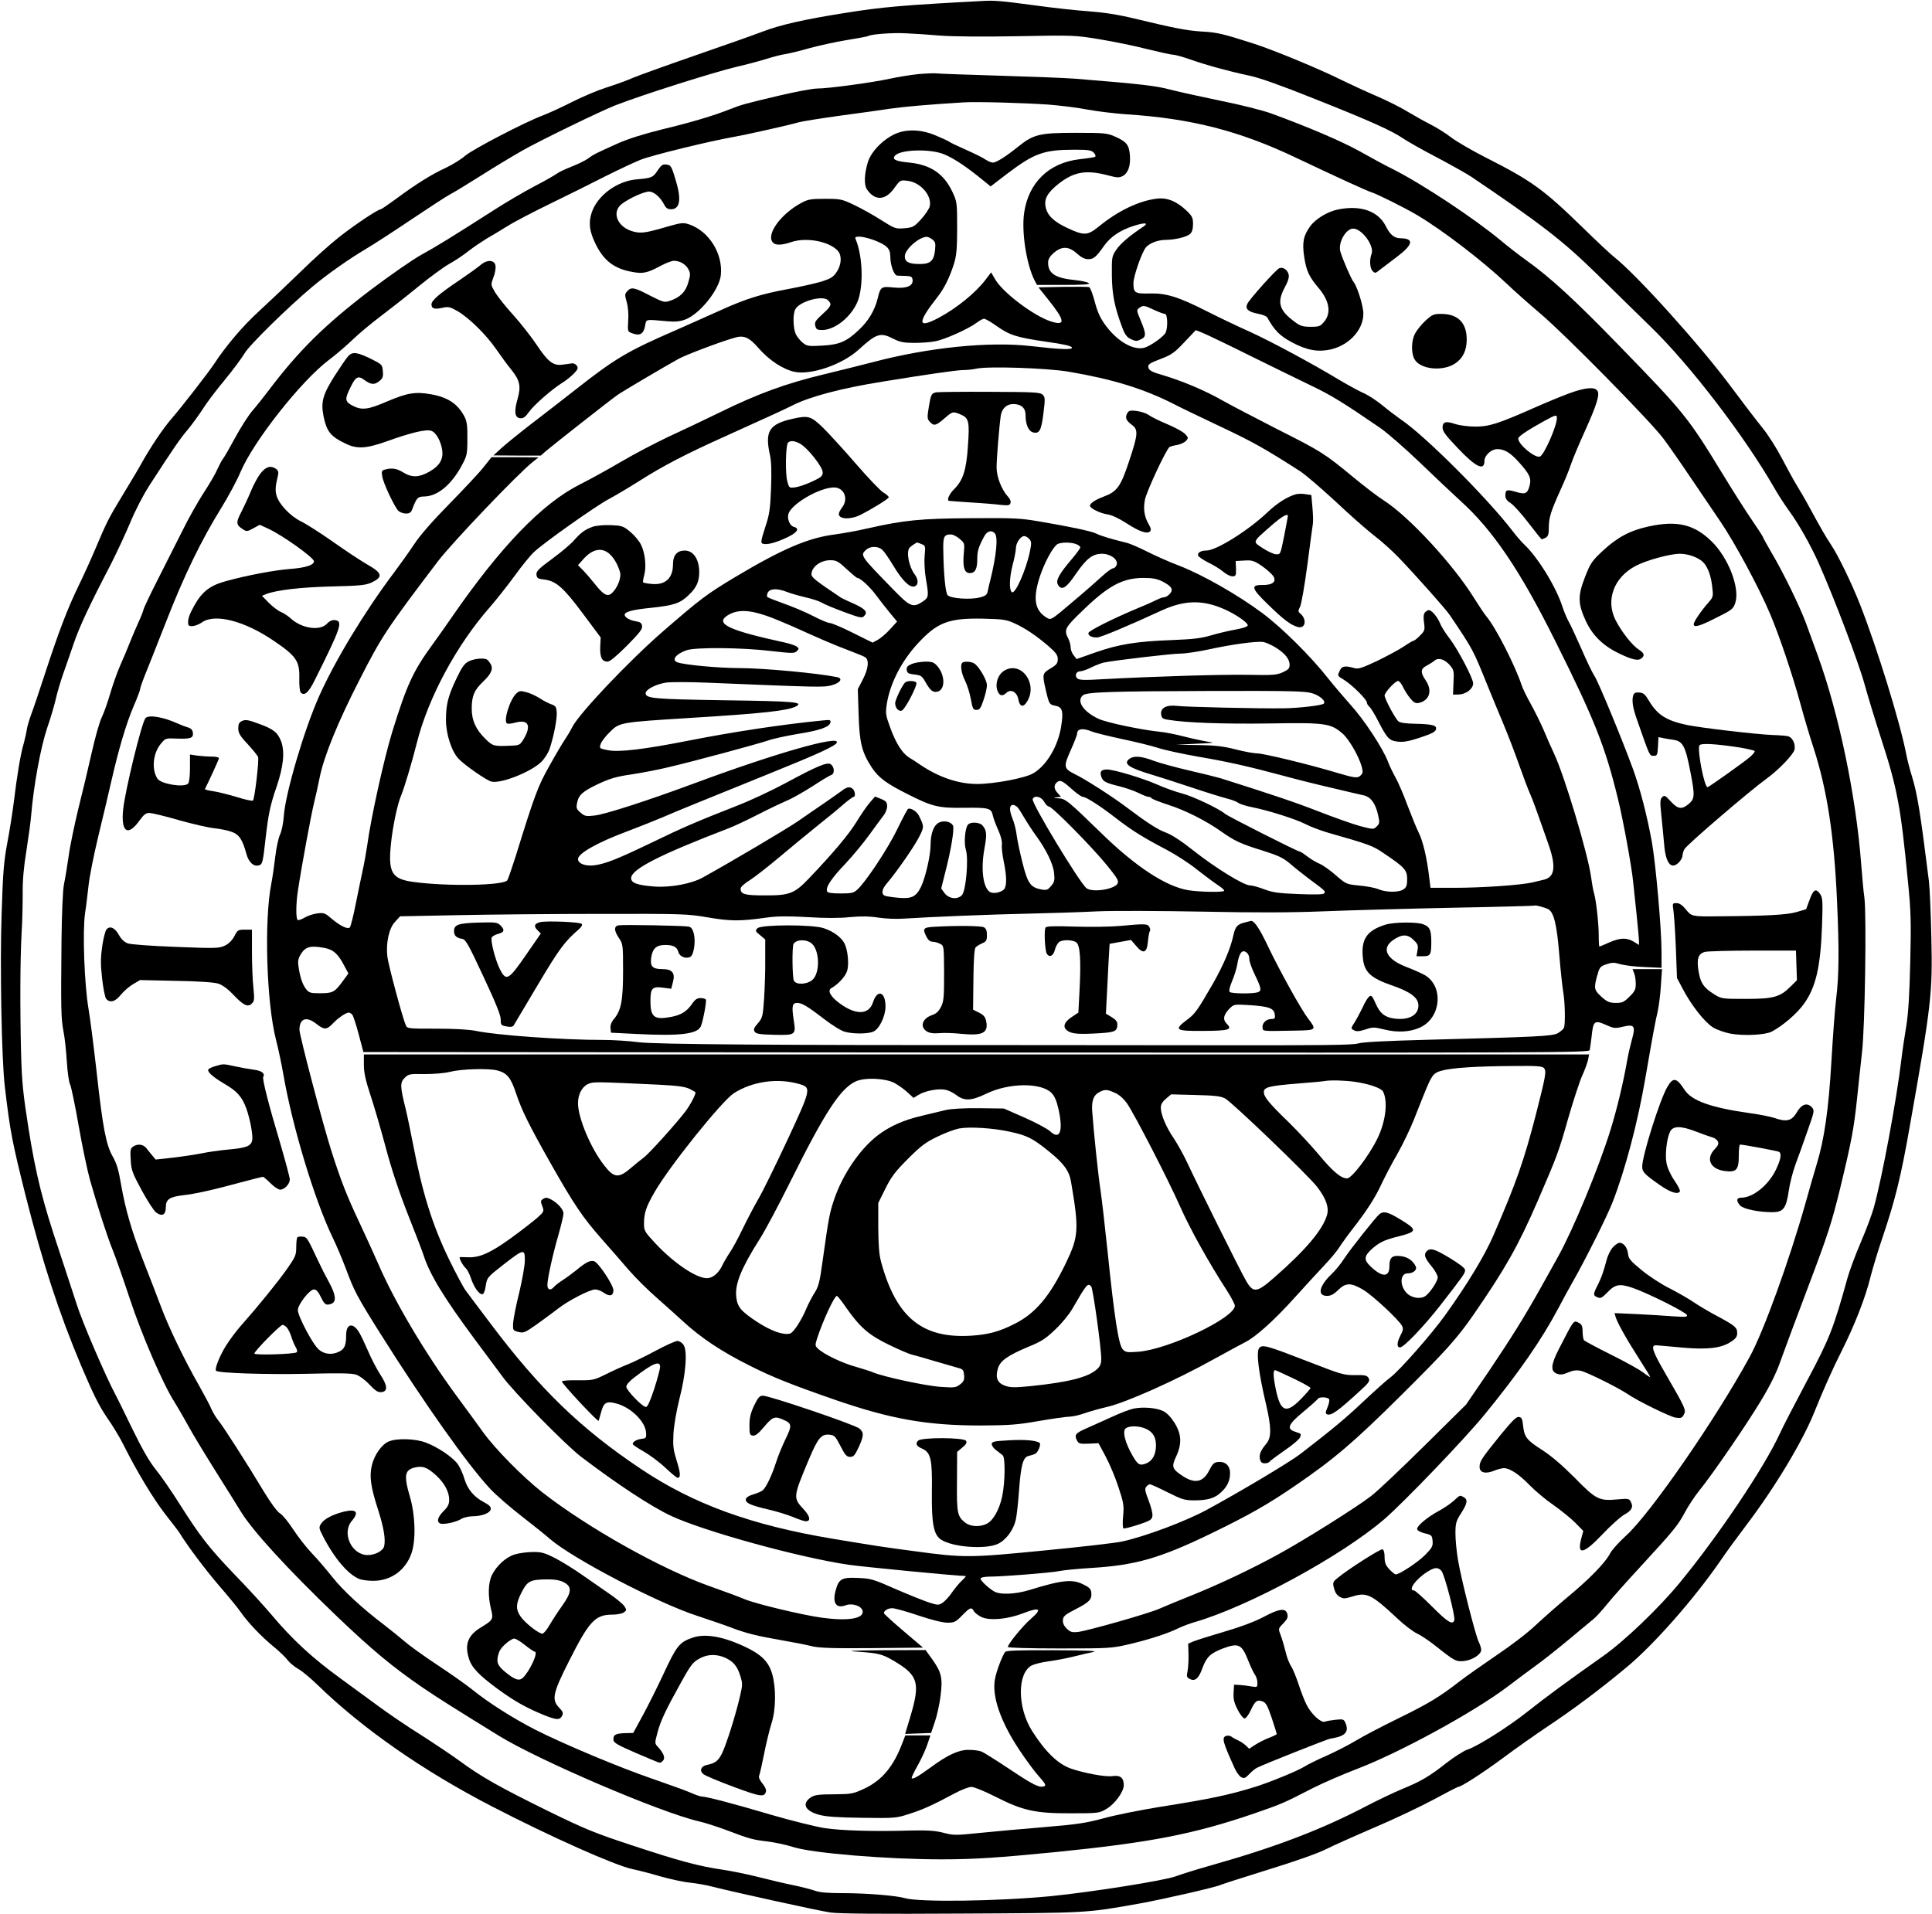 <?xml version="1.0" standalone="no"?>
<!DOCTYPE svg PUBLIC "-//W3C//DTD SVG 20010904//EN"
 "http://www.w3.org/TR/2001/REC-SVG-20010904/DTD/svg10.dtd">
<svg version="1.0" xmlns="http://www.w3.org/2000/svg"
 width="1200pt" height="1189pt" viewBox="0 0 1200 1189"
 preserveAspectRatio="xMidYMid meet">

<g transform="translate(0,1189) scale(0.1,-0.1)"
fill="#000000" stroke="none">
<path d="M6105 11884 c-494 -26 -625 -37 -860 -75 -253 -40 -401 -74 -510
-116 -49 -19 -234 -84 -410 -145 -176 -61 -351 -124 -390 -140 -38 -17 -115
-45 -170 -62 -56 -18 -152 -59 -215 -91 -63 -32 -142 -68 -176 -81 -111 -41
-439 -212 -484 -251 -25 -22 -80 -56 -122 -76 -90 -41 -186 -102 -309 -193
-48 -35 -90 -64 -94 -64 -18 0 -164 -98 -259 -173 -56 -44 -164 -141 -241
-217 -77 -75 -191 -183 -254 -241 -101 -92 -207 -216 -282 -331 -32 -49 -202
-268 -262 -337 -55 -63 -135 -183 -192 -286 -21 -38 -75 -128 -119 -200 -81
-134 -94 -159 -166 -330 -23 -55 -68 -154 -100 -220 -71 -146 -125 -288 -209
-545 -35 -107 -74 -224 -88 -260 -13 -36 -25 -78 -27 -95 -2 -16 -11 -55 -19
-85 -19 -62 -41 -195 -62 -368 -8 -64 -26 -177 -40 -250 -21 -112 -27 -182
-35 -440 -11 -321 0 -908 20 -1072 33 -281 45 -341 129 -677 106 -419 207
-728 346 -1059 75 -177 111 -248 159 -319 35 -49 81 -126 103 -170 80 -161
186 -337 261 -433 42 -54 82 -105 87 -114 48 -79 157 -224 244 -326 58 -67
120 -142 136 -166 45 -65 126 -150 201 -212 37 -30 78 -69 90 -86 13 -17 43
-42 66 -55 24 -13 79 -59 123 -102 277 -269 651 -530 1080 -752 367 -190 765
-367 874 -390 31 -6 109 -26 173 -45 65 -18 148 -36 185 -39 38 -4 102 -15
143 -26 130 -33 652 -148 726 -159 48 -8 309 -10 810 -7 796 4 778 3 1109 62
156 28 481 103 506 116 9 4 141 47 293 94 166 51 311 102 360 127 44 22 180
83 301 135 121 51 286 130 367 173 81 44 151 80 155 80 19 0 153 87 279 180
72 54 194 140 270 191 168 112 329 232 498 373 168 139 418 423 582 661 37 55
110 154 160 220 177 233 350 520 424 705 56 139 112 265 170 380 80 160 146
328 177 454 14 55 47 165 74 244 80 236 116 380 173 707 132 745 140 816 132
1160 -3 149 -10 306 -15 350 -54 432 -72 544 -106 654 -13 42 -29 103 -35 136
-38 197 -180 657 -287 930 -54 137 -136 305 -180 371 -35 53 -60 96 -146 254
-13 25 -42 74 -64 110 -22 36 -65 115 -97 176 -32 61 -85 145 -119 186 -34 42
-123 158 -198 259 -191 257 -585 694 -724 803 -22 17 -108 98 -191 179 -246
240 -320 294 -609 440 -82 42 -177 97 -210 122 -33 26 -91 62 -130 82 -38 19
-101 55 -140 78 -38 24 -127 69 -197 99 -70 30 -162 73 -205 94 -137 69 -424
188 -553 230 -194 62 -229 71 -325 76 -94 6 -171 21 -420 81 -104 25 -191 38
-285 45 -75 5 -219 21 -320 35 -226 30 -259 33 -335 29z m-266 -215 c74 -6
267 -8 480 -4 350 7 359 6 511 -19 85 -14 218 -41 295 -61 77 -19 150 -35 162
-35 12 0 59 -13 105 -29 99 -35 237 -73 368 -101 64 -13 200 -62 405 -144 343
-136 480 -198 550 -246 26 -18 120 -71 208 -117 89 -47 187 -102 217 -122 433
-293 564 -394 775 -600 98 -97 251 -246 338 -331 245 -238 581 -677 767 -1000
23 -41 64 -104 90 -140 63 -86 135 -214 187 -330 96 -216 247 -615 284 -750
22 -80 69 -233 104 -341 100 -308 121 -422 165 -879 19 -187 21 -253 15 -505
-5 -211 -12 -320 -25 -400 -10 -60 -24 -153 -30 -205 -30 -253 -120 -736 -171
-920 -11 -41 -47 -137 -80 -214 -33 -77 -71 -178 -84 -225 -87 -314 -111 -375
-252 -640 -75 -141 -151 -288 -168 -326 -96 -210 -383 -637 -622 -927 -129
-157 -345 -364 -478 -457 -218 -154 -356 -255 -464 -341 -119 -95 -315 -219
-378 -239 -23 -8 -81 -45 -130 -83 -105 -83 -158 -114 -278 -163 -49 -20 -148
-68 -220 -105 -272 -143 -565 -255 -951 -364 -89 -25 -192 -57 -230 -71 -70
-27 -535 -100 -779 -124 -336 -32 -817 -38 -905 -12 -54 16 -241 31 -386 31
-94 0 -144 4 -175 16 -24 8 -85 24 -135 34 -50 10 -146 33 -213 50 -68 17
-169 38 -225 46 -144 21 -265 53 -561 151 -231 76 -290 100 -525 215 -298 147
-414 212 -546 310 -51 37 -159 109 -240 161 -82 51 -204 134 -270 183 -67 49
-168 123 -224 164 -182 132 -304 245 -436 402 -43 51 -143 161 -223 243 -163
170 -218 241 -346 443 -49 78 -116 175 -148 214 -41 51 -85 129 -148 258 -49
102 -94 192 -99 201 -61 113 -210 458 -245 571 -26 79 -73 224 -106 323 -105
312 -146 479 -191 760 -35 222 -42 291 -47 470 -7 280 -6 579 3 745 5 74 7
187 7 250 -1 80 6 161 23 265 13 83 27 184 30 225 15 179 58 415 98 535 23 66
47 149 55 185 8 36 28 103 44 150 17 47 46 132 66 190 35 104 98 239 232 496
37 73 91 189 120 258 30 73 80 170 118 229 147 227 193 295 240 349 26 32 67
88 91 125 23 37 85 120 138 183 52 63 107 138 123 165 29 51 271 288 420 413
94 79 231 175 336 237 44 26 171 108 282 183 112 75 219 145 239 155 20 10
104 61 188 114 83 53 201 124 261 158 107 61 486 245 575 280 169 66 612 206
755 240 61 14 144 36 185 49 41 13 94 27 118 30 24 4 92 20 150 37 59 16 163
39 231 50 68 11 128 22 133 25 19 12 154 22 238 17 47 -2 141 -8 209 -14z"/>
<path d="M5707 11430 c-49 -5 -130 -18 -180 -29 -110 -24 -382 -61 -452 -61
-27 0 -135 -20 -240 -45 -216 -51 -231 -56 -300 -83 -100 -40 -244 -83 -420
-125 -120 -30 -213 -59 -280 -89 -142 -64 -146 -66 -183 -93 -18 -13 -64 -35
-102 -50 -38 -15 -79 -34 -92 -44 -13 -10 -75 -45 -138 -78 -63 -33 -180 -101
-260 -153 -263 -168 -344 -218 -442 -272 -53 -29 -197 -129 -320 -222 -282
-215 -443 -374 -633 -626 -27 -36 -70 -90 -96 -120 -26 -30 -75 -107 -109
-170 -34 -63 -68 -122 -75 -130 -7 -8 -22 -37 -34 -63 -11 -27 -50 -94 -87
-150 -36 -56 -95 -160 -130 -232 -36 -71 -105 -209 -154 -305 -49 -96 -89
-181 -89 -188 -1 -7 -15 -43 -32 -80 -17 -37 -41 -94 -54 -127 -13 -33 -39
-96 -59 -140 -19 -44 -47 -123 -62 -175 -15 -52 -38 -117 -51 -144 -14 -27
-42 -126 -63 -220 -21 -94 -59 -253 -84 -352 -24 -100 -52 -233 -60 -295 -9
-63 -22 -141 -29 -174 -7 -37 -13 -171 -15 -350 -4 -417 -3 -482 12 -560 8
-38 17 -123 21 -188 4 -66 13 -130 21 -145 7 -16 31 -131 53 -257 22 -127 54
-277 70 -335 48 -168 106 -349 141 -435 18 -44 66 -181 107 -305 73 -221 205
-527 276 -638 16 -26 55 -92 85 -147 30 -55 108 -183 172 -285 64 -102 133
-212 153 -245 72 -121 296 -365 598 -654 223 -213 345 -314 534 -444 96 -65
173 -114 473 -299 248 -153 1004 -477 1243 -532 37 -8 113 -33 170 -54 145
-55 163 -60 257 -71 46 -6 118 -21 160 -35 121 -38 583 -76 922 -76 200 0 350
10 705 45 588 59 859 111 1235 240 170 59 179 62 367 159 62 31 183 84 270
117 265 101 727 353 936 511 56 43 136 102 177 132 41 29 134 103 205 162 72
60 142 118 155 129 14 11 51 52 82 90 31 39 125 144 209 235 208 226 231 255
274 335 20 38 60 99 89 135 83 102 295 411 386 563 56 93 95 172 120 245 21
59 99 269 174 467 120 317 143 389 196 605 71 294 85 370 105 560 8 80 22 206
30 280 19 154 29 864 15 965 -5 33 -14 128 -20 210 -32 421 -138 930 -269
1292 -22 59 -55 151 -74 203 -39 105 -144 321 -219 446 -26 45 -48 85 -48 88
0 3 -29 48 -64 99 -35 50 -119 182 -186 292 -216 354 -236 379 -648 803 -270
278 -422 418 -569 523 -45 32 -117 88 -160 124 -163 136 -490 353 -673 445
-47 23 -139 73 -206 111 -112 62 -322 152 -553 236 -51 18 -192 54 -314 78
-121 25 -261 56 -311 69 -85 23 -179 34 -586 67 -63 5 -277 13 -475 19 -198 6
-371 12 -385 14 -14 2 -65 0 -113 -4z m809 -190 c72 -6 180 -19 240 -31 60
-11 168 -24 239 -29 405 -26 704 -103 1055 -270 251 -119 440 -206 470 -215
35 -11 214 -100 285 -143 158 -94 405 -284 550 -421 50 -48 144 -131 210 -187
149 -125 686 -670 767 -779 33 -44 107 -150 164 -235 58 -85 142 -209 187
-276 91 -133 240 -409 312 -579 56 -132 140 -380 190 -565 20 -74 56 -196 81
-271 83 -259 126 -539 144 -944 14 -304 12 -470 -5 -606 -8 -64 -21 -242 -30
-395 -17 -295 -44 -483 -92 -639 -13 -44 -45 -152 -69 -240 -102 -360 -261
-799 -347 -955 -210 -385 -618 -975 -768 -1110 -44 -40 -89 -90 -99 -111 -29
-56 -129 -159 -260 -267 -63 -53 -153 -132 -200 -176 -49 -47 -152 -126 -240
-185 -85 -58 -191 -132 -235 -166 -123 -96 -195 -139 -385 -232 -96 -47 -213
-108 -259 -136 -47 -28 -129 -70 -183 -94 -55 -24 -116 -54 -136 -67 -43 -27
-219 -99 -307 -126 -164 -51 -279 -75 -595 -125 -118 -19 -273 -50 -345 -70
-112 -30 -164 -38 -370 -55 -132 -11 -312 -27 -400 -36 -151 -16 -164 -15
-225 1 -51 13 -95 16 -200 14 -230 -7 -432 -1 -539 15 -56 9 -205 46 -329 82
-236 70 -405 114 -433 114 -9 0 -41 11 -72 25 -30 13 -136 51 -234 85 -207 71
-555 217 -730 306 -136 70 -286 165 -383 243 -35 29 -134 99 -220 156 -85 56
-178 123 -205 147 -28 24 -86 71 -130 105 -134 101 -257 215 -322 298 -35 44
-90 109 -124 144 -34 35 -86 102 -117 149 -30 46 -67 92 -83 101 -17 10 -57
64 -98 132 -107 178 -256 411 -285 445 -14 18 -33 49 -42 69 -8 21 -45 90 -81
154 -89 156 -184 353 -232 481 -22 58 -69 182 -106 275 -76 193 -116 330 -144
492 -14 83 -26 125 -50 167 -42 72 -63 182 -101 528 -17 150 -39 325 -50 390
-26 150 -38 481 -22 593 7 44 16 122 22 174 5 52 32 187 59 300 28 113 64 269
82 346 45 198 93 361 139 468 22 51 40 98 40 105 0 7 13 45 29 85 16 39 75
188 131 331 113 290 218 506 342 707 46 74 100 175 121 225 80 191 377 568
551 699 39 29 103 84 142 121 39 38 118 104 175 147 57 43 163 126 235 185 72
59 159 123 193 142 35 19 91 56 124 83 34 26 84 59 110 75 27 15 83 49 125 75
42 27 165 91 272 143 107 52 260 128 340 169 80 40 179 87 220 103 70 28 435
117 580 142 74 13 347 74 400 90 19 6 134 24 255 41 121 16 263 36 315 44 82
12 242 26 455 39 83 5 374 -3 531 -14z"/>
<path d="M5577 11065 c-82 -30 -167 -114 -187 -184 -22 -72 -24 -139 -6 -166
49 -74 115 -72 171 7 36 50 37 50 81 45 81 -9 153 -91 139 -158 -4 -16 -28
-53 -54 -81 -44 -48 -51 -51 -104 -56 -54 -4 -59 -3 -144 51 -48 31 -124 73
-168 94 -76 36 -85 38 -180 38 -86 0 -106 -3 -145 -24 -131 -69 -226 -201
-178 -249 17 -17 56 -15 112 4 94 32 236 5 290 -54 26 -30 23 -85 -7 -131 -21
-32 -36 -41 -94 -60 -37 -11 -130 -32 -205 -46 -169 -31 -266 -61 -422 -132
-66 -30 -191 -85 -276 -123 -304 -132 -378 -176 -625 -370 -77 -60 -201 -157
-276 -214 -75 -58 -158 -125 -185 -150 l-49 -45 147 -1 147 0 33 29 c41 35
402 319 444 348 31 22 284 171 379 224 44 24 245 101 344 130 60 19 93 5 152
-63 66 -76 153 -133 225 -148 102 -21 294 45 395 136 114 104 137 111 219 69
40 -20 64 -25 128 -25 44 0 103 4 131 10 60 11 208 78 257 115 18 14 39 25 46
25 8 0 43 -20 78 -45 81 -57 123 -71 310 -98 108 -15 155 -26 158 -36 5 -15
-73 -12 -253 9 -260 30 -637 -8 -985 -100 -63 -16 -200 -51 -305 -76 -233 -56
-404 -118 -645 -236 -102 -50 -246 -118 -320 -152 -74 -35 -205 -103 -290
-153 -85 -50 -200 -113 -256 -141 -237 -119 -496 -388 -802 -832 -28 -41 -79
-113 -113 -160 -123 -168 -162 -253 -253 -547 -51 -167 -132 -532 -155 -703
-6 -41 -18 -109 -27 -150 -9 -41 -29 -137 -44 -213 -15 -76 -32 -143 -37 -148
-14 -14 -63 11 -118 58 -36 31 -44 34 -84 29 -25 -3 -60 -15 -79 -26 -18 -11
-38 -18 -43 -15 -12 8 -11 102 1 180 22 148 83 477 100 545 10 41 26 112 35
158 26 132 114 348 247 607 138 271 169 318 487 737 87 115 501 549 592 620
l34 27 -146 1 -146 0 -47 -59 c-25 -33 -121 -135 -212 -228 -107 -109 -185
-198 -221 -253 -31 -47 -89 -128 -128 -180 -182 -242 -366 -547 -463 -765 -93
-208 -209 -603 -219 -742 -3 -44 -13 -95 -24 -118 -10 -22 -23 -83 -29 -135
-6 -52 -17 -129 -25 -170 -45 -228 -30 -737 29 -968 14 -53 35 -153 47 -222
56 -322 193 -774 304 -1005 24 -49 61 -137 83 -195 52 -141 71 -176 213 -402
273 -434 548 -823 686 -969 35 -37 121 -112 191 -166 69 -54 150 -118 178
-143 141 -122 675 -401 919 -479 72 -24 164 -55 205 -71 95 -36 163 -53 320
-80 69 -12 151 -28 182 -36 45 -11 123 -14 374 -12 l317 3 -121 103 c-67 57
-122 107 -122 111 0 16 25 31 52 31 15 0 88 -20 161 -45 84 -28 152 -45 182
-45 42 0 51 4 91 45 48 50 59 54 73 26 6 -10 27 -26 47 -36 52 -24 163 -14
263 25 100 39 116 26 44 -36 -51 -44 -143 -157 -143 -175 0 -5 137 -9 320 -9
307 0 325 1 428 25 129 30 251 70 312 101 25 12 73 30 105 39 332 97 905 408
1172 637 121 104 495 494 620 646 216 264 357 467 463 667 29 55 69 129 90
165 77 135 209 399 244 487 80 204 158 499 205 773 49 284 62 352 77 416 7 33
17 106 20 162 l7 102 -91 0 -92 0 10 -26 c6 -14 10 -44 10 -66 0 -34 -6 -47
-39 -79 -34 -34 -45 -39 -84 -39 -38 0 -53 6 -82 31 -54 47 -56 58 -37 130 17
61 19 65 59 79 36 12 49 12 85 1 24 -7 91 -16 151 -18 l107 -5 0 100 c0 142
-36 546 -60 682 -30 164 -72 328 -118 455 -66 180 -213 537 -238 575 -13 19
-51 98 -84 175 -34 77 -70 154 -80 170 -9 17 -25 55 -35 85 -40 125 -155 311
-240 390 -15 14 -48 52 -73 85 -156 203 -543 590 -688 687 -27 19 -79 58 -115
88 -35 29 -88 64 -117 77 -28 12 -96 49 -150 81 -176 106 -427 241 -563 303
-74 33 -191 89 -260 124 -179 91 -256 115 -358 112 -92 -2 -101 3 -101 65 0
42 53 194 78 222 24 27 75 46 124 46 59 1 129 18 150 37 12 11 18 31 18 61 0
40 -5 50 -42 85 -60 57 -119 81 -183 73 -110 -13 -242 -76 -360 -173 -71 -57
-91 -58 -196 -9 -85 40 -125 78 -135 133 -9 49 13 88 83 143 94 73 168 86 300
52 60 -16 74 -17 95 -6 35 18 51 64 46 129 -5 65 -21 85 -91 116 -49 22 -65
24 -247 24 -222 0 -260 -9 -355 -85 -78 -63 -137 -100 -158 -100 -10 0 -31 9
-46 19 -15 11 -70 38 -122 61 -52 23 -98 45 -104 50 -5 4 -43 22 -84 39 -82
35 -166 40 -234 16z m275 -129 c54 -19 130 -67 222 -140 l79 -64 103 79 c169
128 228 149 419 149 87 0 104 -3 119 -19 10 -10 13 -22 8 -25 -5 -3 -48 -10
-96 -15 -191 -22 -318 -145 -345 -334 -17 -119 15 -321 65 -419 l15 -28 166 0
c124 0 164 3 156 11 -6 6 -44 15 -85 19 -123 12 -168 41 -168 108 0 22 10 39
35 61 50 43 93 42 144 -4 27 -24 48 -35 70 -35 34 0 50 14 97 81 39 56 99 98
183 125 71 23 100 21 61 -5 -82 -54 -143 -106 -167 -143 -27 -40 -28 -47 -27
-157 1 -120 17 -199 64 -324 17 -46 29 -62 55 -74 28 -13 36 -14 61 -1 35 16
34 34 -3 122 -24 57 -24 61 -7 73 24 18 31 17 92 -12 30 -14 60 -25 68 -25 15
0 19 -79 5 -114 -8 -21 -70 -68 -119 -91 -67 -31 -176 26 -255 134 -32 43 -50
81 -67 146 -13 48 -28 89 -35 91 -6 3 -79 3 -163 2 l-152 -3 60 -75 c106 -132
110 -166 18 -137 -107 34 -304 183 -348 264 l-24 41 -34 -45 c-63 -83 -182
-179 -293 -238 -131 -69 -133 -32 -7 129 43 54 78 125 105 213 14 46 18 92 18
218 0 154 -1 162 -28 220 -54 116 -135 171 -269 185 -88 8 -111 21 -87 45 35
35 203 41 291 11z m-428 -536 c85 -32 106 -53 106 -106 0 -51 23 -113 42 -116
7 0 31 -2 53 -2 33 -1 41 -5 43 -23 6 -39 -37 -57 -117 -49 -78 8 -82 5 -100
-69 -18 -73 -57 -139 -116 -194 -77 -73 -121 -92 -229 -98 -83 -5 -93 -3 -119
17 -15 12 -34 35 -43 52 -18 35 -21 127 -4 157 26 49 170 89 203 56 25 -25 22
-35 -34 -86 -44 -40 -51 -51 -45 -73 5 -22 12 -26 42 -26 82 0 186 86 223 183
35 96 29 277 -14 380 -6 14 -2 17 24 17 16 0 55 -9 85 -20z m365 4 c20 -15 23
-23 19 -65 -7 -69 -28 -89 -95 -89 -69 0 -93 13 -93 48 0 42 85 118 135 121 6
1 21 -6 34 -15z m1688 -585 c26 -11 156 -73 288 -139 132 -65 301 -148 376
-184 124 -59 198 -104 434 -266 43 -30 154 -127 246 -215 91 -88 205 -195 252
-238 199 -180 368 -429 586 -867 245 -490 312 -659 391 -985 31 -125 85 -420
94 -515 3 -30 13 -120 21 -199 8 -79 15 -154 15 -167 l0 -24 -32 20 c-44 27
-86 25 -154 -5 -31 -14 -58 -25 -60 -25 -2 0 -4 30 -4 68 0 76 -16 221 -30
267 -5 17 -13 62 -18 100 -20 144 -165 627 -230 765 -17 36 -46 101 -64 145
-19 44 -55 117 -80 162 -25 45 -52 99 -58 120 -40 120 -160 356 -217 423 -14
17 -48 68 -76 113 -130 210 -406 509 -563 609 -39 25 -124 90 -190 145 -177
146 -197 159 -469 296 -137 70 -294 152 -347 182 -105 60 -248 120 -370 156
-57 16 -79 27 -84 42 -7 23 0 29 87 62 55 21 78 38 135 99 38 40 70 74 71 75
1 0 23 -8 50 -20z m-839 -238 c276 -47 466 -106 653 -201 42 -22 175 -86 296
-143 195 -92 271 -135 485 -272 32 -20 131 -105 221 -188 89 -84 198 -180 242
-214 44 -33 114 -96 155 -139 109 -114 292 -320 315 -355 148 -220 142 -210
237 -444 22 -55 64 -156 93 -225 29 -69 74 -186 100 -260 26 -74 56 -153 66
-175 17 -38 36 -89 115 -315 51 -143 42 -209 -28 -225 -13 -3 -43 -10 -68 -16
-68 -17 -316 -34 -485 -34 l-150 0 -8 65 c-14 121 -39 225 -64 275 -14 28 -45
104 -70 170 -24 66 -58 144 -74 173 -16 29 -39 75 -49 103 -33 84 -148 259
-230 349 -42 47 -105 121 -140 165 -108 138 -288 316 -410 407 -152 113 -368
236 -511 292 -64 24 -156 65 -205 90 -49 25 -107 50 -129 55 -87 21 -161 43
-185 56 -29 15 -167 44 -356 76 -115 20 -161 22 -424 20 -314 -2 -414 -12
-649 -65 -58 -14 -146 -29 -196 -36 -165 -21 -324 -89 -616 -263 -180 -108
-217 -136 -450 -338 -214 -186 -521 -510 -565 -596 -10 -21 -31 -56 -46 -78
-15 -22 -59 -96 -97 -165 -71 -126 -90 -178 -210 -565 -23 -71 -45 -136 -50
-143 -21 -33 -370 -39 -580 -11 -137 18 -161 57 -143 235 10 103 40 247 62
299 20 46 71 218 99 330 70 280 247 609 455 845 41 47 110 135 154 195 44 61
97 126 119 146 57 55 388 289 463 328 36 19 124 71 195 116 143 91 287 166
530 275 299 135 370 168 420 193 107 54 304 106 555 146 275 45 456 71 499 72
26 0 64 4 86 9 72 16 437 4 573 -19z m-460 -1003 c22 -22 12 -132 -26 -288 -7
-25 -14 -57 -17 -72 -4 -22 -13 -30 -48 -39 -59 -16 -187 -7 -202 15 -13 17
-24 135 -26 275 -2 88 4 101 48 101 12 0 36 -12 53 -27 32 -27 32 -28 26 -94
-7 -83 4 -119 38 -119 33 0 46 26 46 88 0 49 8 75 43 140 18 33 44 41 65 20z
m215 -36 c14 -16 15 -25 3 -82 -25 -116 -92 -267 -112 -248 -17 17 -14 91 5
166 12 45 21 93 21 107 0 32 29 74 51 75 9 0 23 -8 32 -18z m-669 -32 c24 -9
25 -12 19 -72 -3 -35 0 -97 7 -138 20 -116 19 -121 -19 -147 -58 -39 -78 -32
-168 60 -222 227 -222 227 -183 262 26 24 74 23 100 0 12 -11 42 -55 68 -98
55 -92 101 -138 131 -130 26 7 27 42 3 74 -35 45 -54 136 -34 165 5 8 40 32
49 34 1 0 13 -4 27 -10z m960 0 c14 -5 26 -14 26 -20 0 -6 -24 -39 -53 -73
-79 -93 -100 -132 -87 -157 22 -42 52 -25 113 66 66 95 103 124 162 124 53 0
101 -36 91 -68 -4 -12 -14 -22 -22 -22 -8 0 -39 -22 -67 -48 -29 -27 -112
-100 -186 -162 -133 -113 -133 -113 -160 -97 -73 44 -86 115 -46 244 28 91 84
195 113 213 22 12 84 13 116 0z m-1426 -155 c33 -30 63 -55 67 -55 18 0 78
-55 117 -108 23 -31 62 -81 86 -110 l44 -53 -43 -47 c-23 -26 -57 -55 -76 -66
l-33 -18 -123 61 c-67 34 -132 61 -143 61 -12 0 -59 20 -105 44 -46 24 -127
58 -179 76 -52 19 -99 37 -103 41 -5 4 -4 16 2 28 14 26 58 27 116 5 22 -9 74
-24 116 -34 41 -9 86 -24 100 -32 13 -9 75 -35 137 -58 103 -38 116 -41 129
-27 25 25 8 44 -64 77 -37 16 -73 33 -79 37 -158 106 -184 126 -184 146 1 46
57 87 117 87 37 0 49 -6 101 -55z m1962 -77 c58 -30 70 -50 46 -77 -11 -12
-26 -21 -35 -21 -9 0 -29 -7 -46 -16 -16 -8 -66 -31 -111 -49 -163 -68 -314
-144 -314 -158 0 -17 21 -27 54 -27 22 0 198 74 397 166 145 67 258 70 395 9
68 -30 144 -82 144 -99 0 -8 -27 -18 -72 -26 -40 -7 -109 -23 -153 -36 -63
-19 -115 -25 -245 -30 -220 -8 -331 -26 -474 -76 l-119 -42 -18 23 c-11 13
-19 35 -19 50 0 14 -7 39 -15 55 -28 53 -20 68 83 167 164 160 253 208 382
209 59 0 85 -5 120 -22z m-2460 -213 c36 -12 110 -43 165 -67 163 -74 265
-118 349 -149 43 -17 87 -34 97 -40 29 -15 24 -71 -12 -140 l-31 -60 5 -157
c5 -176 20 -235 82 -330 43 -64 90 -99 226 -167 150 -76 190 -85 344 -83 156
2 171 -2 181 -45 3 -18 19 -59 34 -93 17 -37 25 -71 23 -90 -3 -16 3 -63 11
-104 18 -86 20 -143 6 -169 -10 -20 -60 -34 -85 -25 -47 18 -65 136 -41 270
17 93 15 115 -12 147 -18 20 -75 23 -90 4 -18 -21 -26 -115 -13 -155 18 -55 1
-255 -24 -282 -27 -30 -82 -24 -109 13 l-20 28 23 92 c38 145 60 280 50 299
-13 24 -55 33 -85 19 -34 -15 -54 -68 -54 -139 0 -66 -33 -208 -61 -264 -30
-59 -58 -72 -137 -65 -37 3 -75 9 -84 12 -26 10 -22 40 10 77 62 73 164 220
197 282 36 69 36 71 3 138 -13 28 -53 52 -68 43 -5 -3 -35 -60 -68 -128 -57
-118 -196 -328 -248 -374 -22 -20 -36 -23 -103 -23 -57 0 -80 4 -84 13 -10 26
28 82 114 172 47 50 114 131 149 180 36 50 75 103 87 118 13 16 23 42 23 58 0
25 -6 33 -37 46 l-38 15 -33 -38 c-19 -22 -55 -75 -82 -119 -46 -76 -146 -195
-296 -352 -90 -94 -120 -106 -277 -105 -121 0 -147 7 -147 42 0 10 23 32 58
53 31 20 113 84 182 142 69 58 174 145 234 193 60 48 134 108 164 135 30 26
59 47 64 47 12 0 10 34 -4 48 -18 18 -38 15 -72 -12 -17 -12 -67 -48 -111 -78
-44 -30 -116 -79 -160 -110 -67 -46 -399 -243 -590 -349 -71 -39 -199 -63
-300 -56 -106 8 -145 22 -145 52 0 55 176 145 606 310 34 13 117 52 185 87 68
35 149 73 179 86 30 12 100 52 155 87 55 36 108 68 118 71 23 7 20 52 -4 67
-22 14 -83 -11 -279 -117 -85 -46 -220 -109 -300 -140 -247 -97 -339 -136
-530 -229 -219 -105 -287 -132 -358 -142 -56 -7 -102 10 -102 39 0 34 119 102
301 170 79 30 182 71 229 91 82 36 211 88 660 270 309 125 411 172 418 193 15
46 -382 -67 -883 -253 -291 -108 -560 -195 -623 -201 -52 -6 -61 -4 -86 18
-25 21 -28 29 -22 59 10 51 33 72 131 119 74 34 112 46 210 60 66 10 170 30
230 45 158 37 550 143 615 165 30 11 114 29 185 41 138 22 198 43 203 72 3 15
-3 17 -55 11 -254 -25 -552 -71 -823 -124 -278 -55 -437 -74 -505 -60 -53 11
-53 11 -44 39 5 15 31 49 57 74 60 60 63 60 492 87 458 28 612 45 664 72 50
27 -10 32 -441 38 -441 7 -493 11 -493 44 0 23 66 57 128 66 31 4 149 4 262
-1 703 -29 714 -29 765 -16 55 15 73 43 33 51 -117 24 -457 56 -608 56 -126 0
-343 20 -383 36 -38 14 -9 52 58 75 56 19 341 17 524 -5 132 -15 146 -15 160
-1 15 15 14 17 -1 29 -10 7 -43 18 -75 25 -345 75 -433 116 -356 167 59 38
130 38 243 -1z m1541 -47 c67 -30 137 -78 213 -143 45 -40 56 -55 56 -79 0
-26 -7 -36 -45 -58 -51 -31 -52 -36 -30 -132 21 -91 23 -93 61 -100 43 -9 50
-34 35 -129 -20 -124 -91 -243 -174 -291 -51 -30 -243 -66 -348 -66 -116 0
-239 42 -354 120 -22 15 -52 35 -68 44 -42 26 -82 88 -117 184 -30 83 -31 90
-21 155 21 124 90 259 189 367 123 134 193 161 407 157 125 -3 146 -6 196 -29z
m1622 -150 c59 -37 87 -72 87 -108 0 -22 -8 -30 -42 -46 -38 -17 -62 -19 -213
-16 -158 3 -566 -9 -905 -27 -113 -7 -148 -6 -159 5 -18 17 -7 44 19 44 11 0
42 11 68 24 26 13 61 26 77 30 66 14 424 56 478 56 31 0 110 12 175 26 141 31
296 52 337 46 17 -2 51 -18 78 -34z m226 -284 c48 -14 89 -50 73 -65 -11 -11
-157 -28 -252 -29 -149 -2 -603 8 -658 15 -67 8 -105 -12 -100 -53 3 -22 9
-28 43 -33 108 -19 350 -27 629 -23 347 6 381 1 454 -62 40 -34 102 -141 120
-207 8 -30 7 -40 -5 -52 -20 -21 -36 -19 -154 16 -169 51 -451 119 -490 119
-20 0 -81 11 -135 25 -78 20 -127 25 -234 27 l-135 2 125 6 c115 5 121 6 70
13 -30 5 -96 19 -146 32 -50 13 -120 27 -155 30 -114 12 -323 56 -374 79 -96
44 -141 111 -99 147 25 20 164 25 806 27 475 1 576 -1 617 -14z m-1368 -238
c19 -8 102 -28 184 -46 83 -17 184 -42 225 -55 41 -14 154 -38 250 -55 187
-32 312 -60 535 -120 77 -21 212 -55 300 -75 88 -21 177 -42 197 -46 43 -11
72 -50 88 -124 10 -44 9 -51 -9 -69 -20 -19 -20 -19 -102 2 -44 12 -160 53
-258 91 -148 58 -292 106 -611 207 -25 7 -112 29 -195 48 -82 19 -181 46 -219
60 -76 29 -123 33 -151 12 -41 -30 -4 -56 145 -100 47 -14 158 -50 248 -80 90
-30 187 -60 215 -67 29 -7 59 -19 68 -26 9 -7 47 -20 85 -27 105 -21 272 -74
334 -106 30 -16 93 -39 140 -53 256 -73 276 -80 347 -129 127 -85 143 -103
143 -158 0 -39 -4 -52 -22 -64 -29 -21 -108 -20 -156 0 -20 9 -74 19 -119 23
-81 8 -82 9 -145 63 -35 31 -80 63 -101 72 -21 9 -56 29 -77 46 -21 16 -42 30
-47 30 -13 0 -444 218 -463 234 -39 33 -201 110 -268 127 -41 11 -109 35 -151
54 -93 41 -272 95 -316 95 -36 0 -46 -14 -34 -47 10 -28 28 -37 114 -58 39
-10 91 -28 117 -41 26 -13 54 -24 62 -24 8 0 16 -4 18 -8 2 -5 48 -23 103 -41
109 -35 235 -99 330 -166 83 -59 122 -77 258 -119 97 -31 126 -44 170 -81 28
-25 81 -66 116 -93 100 -74 105 -78 97 -90 -5 -9 -50 -10 -159 -6 -128 5 -162
10 -215 30 -34 13 -74 24 -88 24 -39 0 -216 109 -351 216 -77 61 -137 100
-174 113 -52 20 -114 60 -251 163 -74 56 -252 171 -310 198 -72 36 -74 46 -28
149 22 49 40 95 40 103 0 32 36 37 91 14z m-126 -356 c30 -27 62 -50 71 -50
20 0 110 -58 209 -135 94 -73 173 -122 310 -193 55 -29 141 -84 190 -124 50
-39 109 -83 132 -98 23 -15 40 -30 36 -34 -10 -10 -151 -7 -222 4 -139 23
-327 146 -540 354 -210 204 -224 216 -269 217 -30 2 -32 3 -10 6 l28 4 -20 22
c-23 24 -26 47 -8 65 20 20 36 14 93 -38z m-170 -80 c9 -16 22 -30 30 -30 20
0 271 -254 362 -367 64 -79 73 -95 64 -112 -20 -36 -158 -57 -193 -28 -43 34
-343 530 -334 553 10 26 54 16 71 -16z m-163 -37 c8 -10 27 -40 43 -68 16 -27
46 -73 67 -102 66 -90 109 -178 115 -236 5 -46 2 -57 -19 -81 -21 -25 -28 -27
-62 -21 -65 13 -83 37 -115 165 -16 63 -32 140 -36 170 -3 30 -15 79 -27 107
-21 54 -19 83 5 83 8 0 21 -8 29 -17z m3295 -631 c34 -19 53 -96 68 -283 8
-96 19 -201 25 -234 11 -67 13 -195 4 -220 -4 -8 -21 -23 -38 -33 -35 -19
-124 -23 -811 -41 -261 -7 -403 -14 -430 -23 -31 -10 -228 -12 -895 -11 -470
0 -970 1 -1110 1 -1592 -1 -2362 4 -2464 18 -61 8 -160 14 -220 14 -252 0
-660 29 -789 56 -44 9 -132 14 -248 14 -177 0 -180 0 -189 23 -20 44 -108 373
-114 424 -10 84 10 178 48 217 l31 34 350 7 c193 4 593 8 890 8 519 1 545 0
673 -22 141 -24 200 -24 363 -1 64 9 129 10 254 3 107 -7 203 -7 264 0 69 6
118 6 176 -3 46 -7 116 -10 165 -6 150 10 538 26 785 31 133 3 319 9 415 14
96 4 389 3 650 -2 335 -7 556 -6 750 2 151 6 507 16 790 22 283 5 516 12 518
13 5 6 65 -10 89 -22z m-7599 -241 c52 -10 82 -37 118 -106 l28 -52 -38 -52
c-48 -65 -60 -71 -140 -71 -58 0 -67 3 -85 26 -22 28 -38 75 -47 141 -5 32 -2
49 15 77 29 46 61 54 149 37z m170 -414 c6 -7 24 -62 40 -122 l29 -110 3806
-3 c3618 -2 3806 -1 3811 15 2 10 7 45 11 78 11 107 17 111 98 75 40 -18 51
-19 96 -8 73 17 81 6 57 -80 -10 -37 -23 -92 -28 -122 -25 -143 -64 -307 -105
-439 -73 -236 -232 -619 -326 -788 -24 -43 -70 -125 -102 -183 -102 -183 -190
-324 -331 -533 l-138 -202 -261 -258 c-143 -141 -291 -282 -330 -311 -88 -68
-410 -271 -573 -360 -167 -92 -379 -192 -547 -259 -77 -31 -165 -67 -196 -81
-68 -30 -446 -137 -506 -144 -35 -3 -46 0 -68 22 -18 18 -25 35 -23 54 2 23
15 33 81 67 84 43 100 60 95 103 -2 21 -13 32 -48 49 -68 35 -132 29 -333 -33
-94 -29 -191 -32 -227 -7 -39 25 -80 66 -80 77 0 6 21 11 48 12 89 0 387 24
437 34 28 6 118 15 202 20 277 17 427 60 745 214 235 114 351 180 518 294 246
168 371 275 664 566 280 278 345 351 446 496 200 290 278 427 401 710 122 283
129 300 189 512 33 114 73 236 89 270 16 35 31 78 35 96 l6 32 -3805 0 -3805
0 0 -64 c0 -48 10 -94 39 -183 22 -65 65 -212 96 -328 37 -140 84 -280 139
-420 46 -115 89 -228 96 -250 38 -120 126 -265 319 -525 64 -86 141 -189 171
-230 71 -98 394 -427 490 -500 223 -169 427 -304 555 -365 201 -95 793 -259
1105 -305 100 -14 676 -70 728 -70 4 0 -7 -13 -23 -28 -17 -15 -44 -49 -62
-74 -17 -26 -44 -54 -58 -64 -25 -16 -29 -16 -83 1 -31 10 -124 47 -207 83
-140 62 -156 67 -237 70 -100 5 -119 -6 -138 -79 -21 -76 4 -113 62 -91 42 16
102 -5 106 -36 7 -47 -91 -63 -253 -41 -119 16 -411 86 -480 115 -33 14 -130
50 -215 80 -303 107 -763 366 -1043 585 -124 98 -292 269 -367 373 -30 42
-104 144 -165 226 -192 261 -385 585 -486 820 -23 52 -74 165 -114 250 -83
176 -118 267 -176 448 -54 169 -199 720 -199 755 0 71 43 86 105 37 48 -38 64
-38 101 1 32 34 82 69 100 69 6 0 16 -6 22 -13z m7402 -332 c16 -20 12 -44
-52 -295 -73 -281 -120 -416 -262 -744 -54 -125 -161 -302 -300 -496 -82 -115
-287 -348 -341 -387 -23 -17 -98 -84 -166 -148 -110 -104 -185 -167 -391 -326
-63 -49 -369 -232 -581 -347 -130 -71 -380 -165 -524 -197 -37 -9 -255 -34
-483 -56 -467 -46 -501 -47 -816 -4 -184 24 -253 35 -499 76 -507 84 -870 216
-1197 436 -372 249 -626 495 -932 902 -72 96 -142 188 -154 205 -13 17 -59
103 -102 191 -104 214 -167 415 -225 720 -15 77 -35 174 -45 215 -35 140 -36
165 -7 194 24 24 31 26 124 24 58 0 123 5 158 14 73 18 241 23 296 8 59 -16
82 -45 114 -141 35 -105 78 -193 217 -439 143 -252 196 -331 314 -465 53 -60
130 -148 170 -195 41 -47 120 -126 177 -175 56 -50 127 -113 157 -141 114
-105 240 -189 418 -278 139 -70 251 -115 524 -210 350 -121 573 -161 908 -161
177 1 227 4 363 28 87 15 173 27 191 27 18 0 59 9 92 21 32 11 95 29 139 39
118 27 430 166 668 299 78 43 165 90 192 104 67 34 182 138 307 277 57 63 137
151 179 195 42 44 85 96 97 116 12 20 63 90 114 155 59 78 108 154 139 219 26
56 75 150 110 210 34 60 79 155 101 210 83 210 91 230 110 261 14 24 30 35 66
44 63 17 219 27 438 28 150 2 184 -1 194 -13z m-4035 -92 c22 -12 58 -37 80
-57 l39 -36 33 20 c42 25 125 40 168 30 18 -4 48 -19 67 -34 49 -37 93 -34
186 11 139 67 338 69 403 4 19 -20 32 -49 44 -103 30 -136 8 -193 -53 -135
-15 14 -85 52 -157 84 l-130 57 -154 2 c-93 1 -175 -4 -205 -11 -28 -7 -94
-23 -146 -35 -116 -27 -200 -64 -276 -121 -112 -85 -220 -243 -273 -400 -29
-85 -34 -114 -72 -384 -17 -127 -25 -157 -49 -195 -16 -25 -38 -67 -50 -95
-33 -79 -82 -153 -103 -159 -43 -11 -118 16 -207 74 -99 66 -120 91 -127 154
-9 80 30 177 148 363 32 50 117 210 189 355 214 430 309 575 404 620 55 26
183 21 241 -9z m-590 -7 c75 -22 74 -29 -74 -347 -73 -156 -154 -322 -182
-369 -27 -47 -71 -131 -98 -187 -27 -56 -62 -121 -79 -145 -16 -24 -37 -60
-47 -81 -22 -46 -59 -77 -94 -77 -67 0 -206 94 -320 216 -67 72 -71 79 -71
123 0 66 13 105 67 198 93 161 417 564 491 612 116 74 272 96 407 57z m3450
14 c85 -12 164 -39 175 -60 32 -61 17 -189 -36 -295 -51 -104 -158 -245 -187
-245 -38 0 -88 42 -177 149 -47 56 -130 145 -185 199 -122 118 -155 158 -155
188 0 31 33 39 220 54 80 6 152 13 160 15 34 6 119 4 185 -5z m-4325 -18 c118
-6 164 -12 193 -26 20 -10 37 -20 37 -22 0 -17 -35 -82 -65 -121 -59 -77 -227
-263 -257 -284 -15 -11 -51 -40 -80 -65 -75 -64 -104 -62 -163 14 -84 105
-165 297 -165 389 0 54 25 102 62 119 34 15 35 15 438 -4z m2836 -51 c27 -12
53 -36 74 -65 48 -70 254 -470 330 -641 62 -140 179 -350 292 -524 26 -41 48
-83 48 -92 0 -75 -413 -272 -601 -286 -68 -5 -78 -4 -96 16 -25 27 -52 201
-93 601 -17 162 -37 338 -45 390 -14 91 -42 359 -51 485 -5 68 8 103 46 122
33 17 48 16 96 -6z m684 -35 c43 -23 521 -482 572 -550 55 -72 74 -127 60
-175 -28 -93 -135 -219 -330 -389 -106 -93 -128 -95 -172 -19 -34 57 -304 601
-367 737 -22 47 -59 113 -82 148 -48 70 -81 148 -81 191 0 21 10 37 32 56 l32
27 150 -4 c123 -3 158 -7 186 -22z m-1338 -206 c107 -23 143 -41 245 -124 90
-73 123 -118 135 -185 51 -299 48 -342 -32 -508 -101 -208 -189 -312 -319
-377 -92 -47 -161 -66 -266 -73 -306 -20 -468 112 -562 457 -13 48 -17 104
-18 216 l0 151 44 89 c37 74 60 105 140 185 81 81 110 103 183 138 49 24 109
46 135 51 65 12 210 3 315 -20z m506 -962 c11 -14 62 -381 62 -447 0 -32 -6
-48 -26 -66 -54 -50 -176 -81 -409 -105 -99 -10 -127 -10 -160 1 -50 17 -64
50 -47 108 15 49 61 81 192 136 77 31 106 50 164 106 40 37 87 95 106 128 90
156 97 164 118 139z m-1523 -130 c87 -124 141 -171 267 -232 62 -30 127 -58
143 -61 17 -4 80 -22 140 -40 61 -18 126 -37 145 -42 31 -8 35 -13 38 -45 3
-29 -2 -40 -25 -58 -26 -20 -34 -21 -123 -15 -94 7 -349 62 -415 89 -18 8 -69
24 -111 36 -81 22 -196 77 -232 111 -20 18 -20 22 -8 61 34 107 108 268 124
268 4 0 30 -32 57 -72z"/>
<path d="M5815 9453 c-30 -7 -33 -12 -46 -91 -11 -66 -10 -74 6 -92 25 -28 38
-25 90 20 52 45 53 45 100 26 53 -22 58 -43 47 -196 -10 -153 -31 -215 -88
-271 -27 -27 -44 -64 -31 -70 1 -1 61 -5 132 -10 72 -4 156 -11 187 -15 49 -5
59 -4 64 10 4 10 -1 26 -14 39 -41 45 -72 124 -72 183 0 54 16 253 26 322 7
44 36 72 77 72 50 0 77 -24 77 -69 0 -58 18 -100 47 -107 39 -10 51 12 64 119
11 89 11 100 -5 115 -15 15 -49 17 -329 18 -172 1 -321 -1 -332 -3z"/>
<path d="M7001 9322 c-14 -27 -7 -44 29 -71 41 -30 39 -58 -17 -226 -52 -158
-75 -189 -158 -220 -51 -19 -85 -41 -85 -57 0 -15 61 -46 107 -53 28 -4 71
-24 119 -55 80 -52 129 -69 147 -51 8 8 6 20 -7 42 -28 47 -36 97 -25 153 9
51 132 314 153 329 6 4 28 10 48 13 20 4 45 15 54 25 16 18 16 20 -5 43 -12
13 -63 41 -113 62 -49 20 -100 46 -113 56 -14 10 -46 21 -74 25 -42 5 -50 3
-60 -15z"/>
<path d="M4925 9289 c-149 -33 -176 -78 -142 -229 8 -38 10 -101 6 -205 -5
-130 -10 -162 -37 -243 -25 -78 -28 -94 -16 -99 25 -9 75 3 147 36 68 31 87
58 48 68 -27 7 -44 53 -33 84 24 62 189 158 279 161 65 2 96 -70 53 -125 -11
-14 -20 -32 -20 -40 0 -33 72 -36 133 -6 79 40 177 101 177 110 0 6 -15 19
-34 30 -18 11 -94 90 -169 177 -74 86 -167 187 -205 225 -76 73 -91 77 -187
56z m49 -158 c48 -30 136 -143 136 -175 0 -23 -9 -31 -65 -57 -36 -17 -83 -33
-104 -36 -39 -5 -40 -5 -51 38 -13 46 -10 215 3 237 12 18 45 15 81 -7z"/>
<path d="M8050 8820 c-52 -14 -117 -55 -175 -110 -118 -113 -320 -240 -382
-240 -36 0 -57 -14 -51 -32 3 -7 32 -27 64 -43 33 -16 74 -41 92 -57 18 -15
43 -28 56 -28 22 0 24 4 23 48 l-2 47 54 3 c49 3 60 -1 109 -34 30 -21 61 -49
70 -62 23 -35 -3 -57 -68 -56 -74 1 -67 -22 38 -123 94 -92 142 -128 184 -138
47 -12 57 48 14 84 -14 12 -14 16 -1 42 8 15 28 131 45 258 16 126 32 240 34
253 3 13 2 59 -2 103 l-7 80 -35 5 c-20 4 -47 3 -60 0z m-51 -137 c0 -5 -11
-60 -23 -123 -23 -115 -23 -115 -51 -113 -15 1 -52 18 -82 38 -64 42 -67 34
50 137 68 60 108 83 106 61z"/>
<path d="M3679 8617 c-48 -18 -73 -37 -114 -84 -19 -22 -79 -73 -135 -114 -86
-63 -100 -78 -98 -99 3 -22 9 -26 48 -30 74 -9 119 -49 240 -211 l111 -149 -3
-59 c-2 -65 11 -91 46 -91 14 0 56 35 120 99 77 78 97 103 94 122 -2 19 -11
25 -40 30 -37 6 -68 24 -68 40 0 19 49 32 171 44 136 15 173 27 227 79 47 44
65 83 65 141 0 81 -36 135 -90 135 -48 0 -73 -29 -73 -86 0 -87 -49 -131 -136
-121 -25 2 -47 7 -49 9 -3 2 0 22 6 44 15 53 6 141 -20 191 -11 23 -42 59 -67
80 -44 36 -52 38 -123 41 -45 1 -91 -3 -112 -11z m109 -170 c27 -25 50 -66 63
-111 10 -34 -16 -99 -51 -131 -27 -24 -52 -10 -105 57 -22 28 -55 66 -72 84
l-33 33 30 34 c59 68 119 80 168 34z"/>
<path d="M8850 8085 c-8 -10 -10 -30 -5 -63 6 -46 4 -51 -25 -80 -17 -18 -35
-32 -40 -32 -4 0 -32 -16 -61 -36 -30 -20 -105 -60 -166 -90 -99 -46 -117 -52
-145 -43 -54 15 -74 11 -86 -16 -16 -35 -18 -31 30 -61 50 -32 138 -120 138
-138 0 -8 7 -19 16 -27 9 -7 33 -47 54 -88 56 -109 69 -122 122 -128 34 -4 68
2 129 22 90 30 109 40 109 61 0 19 -32 26 -129 28 -58 1 -94 6 -105 15 -20 17
-86 140 -86 161 1 19 66 90 84 90 7 0 21 -17 30 -37 10 -21 30 -53 46 -72 23
-27 33 -32 55 -27 65 16 83 77 40 140 -34 50 -32 72 8 92 17 9 39 23 48 31 23
20 64 7 95 -30 24 -28 26 -37 22 -106 l-3 -76 38 1 c44 2 87 36 87 69 0 31
-94 210 -145 277 -25 32 -52 74 -60 95 -18 42 -52 83 -71 83 -6 0 -17 -7 -24
-15z"/>
<path d="M2912 7782 c-27 -13 -42 -34 -77 -107 -52 -109 -65 -161 -65 -258 0
-87 35 -195 78 -240 36 -39 174 -135 204 -142 58 -15 245 59 310 122 21 21 44
57 52 82 27 81 47 189 44 228 -3 32 -7 39 -34 48 -17 6 -49 22 -71 37 -22 14
-59 32 -83 38 -36 10 -45 9 -62 -7 -40 -35 -83 -172 -59 -187 5 -4 30 -1 55 6
77 20 97 -19 51 -99 -25 -41 -28 -43 -78 -45 -110 -5 -116 -3 -161 41 -61 60
-86 115 -86 190 0 77 16 115 70 166 51 49 64 78 49 108 -7 12 -17 25 -23 29
-19 13 -79 7 -114 -10z"/>
<path d="M5662 7765 c-26 -11 -33 -20 -30 -37 2 -19 11 -24 48 -28 39 -4 47
-10 66 -43 32 -57 48 -71 78 -63 47 12 47 99 0 156 -23 26 -32 30 -77 30 -29
-1 -67 -7 -85 -15z"/>
<path d="M5977 7773 c-14 -14 -6 -65 17 -111 13 -26 29 -77 36 -114 11 -61 15
-68 35 -68 19 0 27 10 44 62 12 34 21 75 21 92 0 32 -52 121 -81 136 -20 11
-62 13 -72 3z"/>
<path d="M6241 7726 c-45 -25 -65 -92 -41 -137 13 -23 28 -24 52 -2 27 25 65
4 73 -41 9 -48 31 -53 55 -13 67 109 -35 251 -139 193z"/>
<path d="M5624 7652 c-16 -10 -64 -108 -64 -130 0 -31 24 -56 43 -45 21 11 95
154 89 171 -4 13 -50 16 -68 4z"/>
<path d="M3356 6162 c-37 -9 -43 -25 -17 -51 l20 -20 -92 -133 c-109 -158
-123 -165 -162 -89 -28 56 -59 176 -51 197 3 7 20 17 37 22 41 10 46 25 19 52
-21 21 -30 22 -139 19 -126 -4 -151 -13 -151 -54 0 -27 16 -42 50 -47 22 -3
38 -31 132 -233 76 -162 108 -241 108 -267 0 -35 2 -38 36 -44 26 -5 39 -3 45
7 5 8 73 122 151 254 133 223 165 266 254 343 16 15 23 27 17 33 -12 12 -218
20 -257 11z"/>
<path d="M7733 6160 c-47 -11 -60 -25 -72 -79 -18 -83 -60 -182 -126 -299 -99
-171 -111 -189 -165 -229 -80 -61 -69 -68 103 -67 161 1 183 8 147 44 -27 27
-21 56 17 95 28 27 28 27 128 21 118 -8 149 -20 153 -59 3 -23 0 -27 -22 -27
-31 0 -58 -26 -54 -54 3 -23 -9 -22 208 -18 126 2 129 5 76 73 -46 61 -176
295 -253 456 -52 110 -86 158 -105 152 -2 -1 -18 -5 -35 -9z m15 -192 c7 -7
12 -23 12 -38 0 -14 16 -58 35 -97 40 -82 42 -99 17 -107 -31 -10 -163 -9
-174 2 -6 6 -1 30 15 68 14 33 28 79 32 104 12 75 33 98 63 68z"/>
<path d="M8605 6146 c-118 -37 -154 -93 -139 -215 10 -81 50 -117 176 -161
119 -41 168 -77 168 -126 0 -61 -60 -93 -151 -81 -58 8 -88 32 -115 94 -21 48
-27 53 -40 42 -9 -7 -27 -36 -39 -64 -13 -27 -35 -69 -49 -92 -27 -42 -27 -42
-6 -53 16 -9 32 -7 71 5 46 16 54 15 117 0 82 -21 164 -16 226 14 128 62 143
256 25 324 -24 13 -73 35 -108 48 -130 49 -165 117 -86 171 53 36 89 36 126
-2 26 -25 29 -34 23 -65 l-6 -35 40 0 c47 0 52 8 52 91 0 73 -10 93 -51 108
-42 15 -184 13 -234 -3z"/>
<path d="M3843 6142 c-31 -5 -30 -33 2 -80 24 -35 25 -42 25 -203 0 -183 -12
-246 -56 -298 -17 -20 -24 -40 -22 -58 l3 -28 160 -8 c274 -14 380 0 399 50
14 36 36 155 30 164 -3 5 -18 9 -33 9 -21 0 -35 -9 -54 -38 -33 -47 -68 -68
-134 -80 -100 -18 -123 1 -123 99 0 80 11 92 75 84 l54 -7 11 42 c15 56 -5 80
-65 80 -63 0 -78 16 -70 73 9 56 32 77 88 77 49 0 73 -13 81 -45 7 -28 49 -44
75 -28 21 13 33 98 20 145 -7 27 -16 39 -32 42 -27 6 -403 13 -434 8z"/>
<path d="M6955 6138 c-55 -5 -180 -7 -277 -4 -128 4 -179 3 -184 -6 -10 -16
-4 -138 7 -161 16 -28 42 -16 51 23 5 19 17 41 26 48 21 16 84 15 107 -2 24
-18 30 -109 20 -302 l-7 -134 -42 -28 c-49 -33 -58 -64 -23 -87 28 -18 73 -21
201 -13 93 6 106 13 106 56 0 16 -11 29 -36 44 l-35 21 6 116 c3 64 8 161 11
217 l6 101 66 12 67 12 31 -36 c45 -54 68 -46 74 27 3 31 8 60 12 64 4 3 3 15
-3 25 -11 21 -23 22 -184 7z"/>
<path d="M4705 6124 c-15 -15 -14 -19 16 -43 l32 -27 0 -124 c1 -69 -3 -178
-7 -243 -8 -113 -10 -120 -39 -154 -24 -27 -28 -38 -20 -51 8 -14 31 -18 120
-20 137 -3 138 -2 122 97 -12 83 -8 101 23 101 29 0 64 -21 172 -104 47 -36
102 -70 123 -75 51 -15 146 -14 178 1 37 17 75 95 75 156 0 93 -51 109 -78 25
-25 -77 -105 -80 -205 -7 -58 42 -80 81 -53 96 41 23 86 71 97 105 14 42 5
132 -16 173 -20 38 -69 74 -128 94 -70 24 -388 23 -412 0z m340 -98 c47 -47
48 -182 1 -223 -34 -29 -100 -32 -115 -5 -10 19 -12 214 -2 229 19 30 86 29
116 -1z"/>
<path d="M5803 6133 c-69 -4 -75 -11 -48 -63 10 -20 23 -30 38 -30 12 0 33 -6
46 -13 24 -12 24 -13 25 -182 0 -149 -2 -175 -19 -209 -14 -28 -30 -43 -54
-51 -61 -20 -80 -72 -36 -101 17 -11 40 -15 77 -12 29 3 91 1 138 -4 132 -13
169 5 156 75 -6 30 -15 41 -44 56 l-38 19 2 186 c1 122 6 191 13 200 7 8 25
19 41 26 26 11 30 18 30 51 0 28 -5 41 -19 49 -18 9 -165 11 -308 3z"/>
<path d="M3370 4440 c-12 -8 -13 -14 -2 -42 12 -32 12 -34 -30 -72 -24 -21
-97 -78 -163 -126 -127 -92 -195 -123 -267 -120 -24 1 -46 1 -51 1 -10 -1 18
-54 37 -70 8 -7 22 -34 31 -61 18 -55 50 -100 70 -100 9 0 17 19 22 52 8 52
10 54 107 130 130 101 136 102 136 29 0 -31 -16 -121 -35 -201 -20 -78 -36
-164 -38 -189 -2 -45 -1 -46 33 -55 33 -8 41 -4 115 48 44 31 102 75 130 96
63 50 199 120 232 120 14 0 38 -9 54 -21 36 -25 59 -19 59 16 0 32 -92 171
-119 180 -25 8 -52 -6 -111 -55 -25 -20 -63 -48 -85 -62 -22 -14 -46 -33 -54
-42 -21 -25 -41 -20 -41 12 0 40 35 196 70 316 16 57 30 115 30 128 0 25 -37
66 -77 87 -26 13 -34 14 -53 1z"/>
<path d="M8568 4348 c-24 -20 -181 -218 -221 -279 -19 -30 -53 -72 -77 -94
-77 -74 -90 -135 -27 -135 22 0 42 10 69 37 47 46 80 46 155 1 58 -34 222
-187 241 -224 9 -16 7 -29 -8 -57 -24 -45 -26 -77 -4 -77 23 0 149 132 249
260 147 189 155 201 155 220 0 12 -31 36 -93 74 -94 57 -123 66 -145 44 -20
-20 -14 -41 28 -92 22 -26 40 -58 40 -71 0 -22 -42 -88 -73 -113 -28 -24 -85
-17 -117 13 -48 46 -45 125 3 125 37 0 62 23 49 46 -18 35 -50 56 -91 61 -54
7 -71 -8 -71 -63 0 -69 -45 -70 -117 -1 -42 40 -41 62 3 104 48 44 79 60 171
83 119 30 119 40 4 109 -71 43 -97 49 -123 29z"/>
<path d="M4070 3498 c-63 -34 -142 -72 -175 -85 -33 -13 -93 -40 -134 -61 -72
-35 -79 -37 -170 -36 -53 1 -98 -2 -101 -7 -6 -8 221 -251 228 -245 1 2 8 25
15 51 16 63 33 73 94 57 92 -24 183 -114 186 -183 2 -31 -1 -34 -28 -37 -31
-4 -55 -18 -55 -32 0 -5 30 -25 67 -46 37 -21 98 -66 135 -101 37 -35 71 -63
77 -63 20 0 18 31 -6 106 -21 68 -24 91 -20 169 3 52 19 143 37 215 40 155 51
297 26 335 -9 14 -26 25 -39 25 -12 0 -74 -28 -137 -62z m30 -99 c0 -12 -16
-73 -36 -135 -26 -79 -42 -114 -52 -114 -22 0 -122 104 -122 126 0 12 21 36
52 59 113 87 158 105 158 64z"/>
<path d="M7821 3516 c-20 -24 -3 -157 43 -351 33 -142 34 -204 2 -242 -36 -43
-47 -70 -40 -98 4 -18 13 -25 29 -25 13 0 27 4 30 10 3 5 46 37 95 71 49 33
92 70 95 81 8 22 9 21 -30 34 -56 18 -45 45 49 123 47 39 88 76 91 81 9 15 65
12 71 -3 2 -7 -2 -30 -11 -50 -13 -32 -14 -38 -1 -43 25 -9 67 21 203 146 56
51 63 61 54 79 -10 17 -21 20 -84 19 -68 -1 -84 3 -297 86 -250 97 -280 106
-299 82z m217 -191 c56 -27 102 -53 102 -57 0 -4 -27 -35 -59 -68 -92 -94
-127 -81 -156 56 -18 86 -19 127 -2 122 6 -2 58 -26 115 -53z"/>
<path d="M4684 3159 c-22 -47 -29 -76 -29 -123 0 -54 2 -61 21 -64 15 -2 33
11 64 48 59 70 71 75 125 51 55 -24 56 -35 11 -127 -18 -38 -44 -100 -56 -139
-26 -81 -62 -156 -83 -173 -8 -7 -34 -18 -58 -25 -53 -15 -62 -40 -22 -60 15
-8 70 -24 120 -35 51 -12 119 -33 152 -47 33 -14 67 -25 76 -25 33 0 27 31
-14 75 -66 71 -65 75 33 309 56 133 77 158 126 154 32 -3 38 -8 70 -70 29 -57
39 -68 60 -68 22 0 30 10 53 59 33 72 34 92 5 117 -25 23 -559 204 -599 204
-21 0 -30 -10 -55 -61z"/>
<path d="M7041 3140 c-24 -5 -87 -29 -140 -54 -53 -24 -124 -56 -158 -71 -64
-28 -72 -40 -52 -76 9 -17 19 -19 71 -17 l61 3 43 -80 c24 -44 60 -129 80
-190 33 -100 36 -116 30 -182 -4 -39 -3 -74 2 -77 5 -3 46 8 93 23 75 25 84
31 87 55 2 15 -9 58 -24 96 -22 57 -25 72 -14 85 7 8 17 15 22 15 6 0 55 -22
110 -50 90 -45 106 -50 167 -50 81 0 126 13 164 49 40 36 57 73 57 120 0 47
-30 75 -77 69 -22 -2 -33 -13 -53 -53 -37 -73 -89 -83 -164 -34 -66 44 -71 57
-41 121 37 79 34 139 -10 210 -23 36 -48 62 -71 73 -43 20 -124 27 -183 15z
m73 -124 c45 -19 66 -52 66 -104 0 -56 -21 -96 -59 -112 -42 -17 -54 -10 -89
52 -42 73 -60 141 -43 162 17 20 80 21 125 2z"/>
<path d="M5703 2941 c-19 -19 -12 -34 25 -50 54 -24 63 -67 60 -270 -2 -196
11 -265 57 -295 71 -47 274 -62 352 -27 51 24 97 85 112 149 6 26 15 106 20
178 12 164 25 212 60 220 14 3 33 9 41 13 17 9 37 57 28 67 -17 16 -93 23
-190 17 -94 -5 -108 -8 -108 -24 0 -10 12 -27 28 -38 15 -12 33 -26 40 -31 17
-15 15 -167 -3 -254 -17 -82 -55 -150 -95 -171 -42 -22 -102 -19 -134 6 -50
39 -54 59 -52 257 l1 183 32 27 c25 20 30 31 23 42 -13 21 -276 22 -297 1z"/>
<path d="M4084 10830 c-29 -43 -36 -46 -128 -54 -124 -10 -246 -101 -281 -207
-21 -63 -14 -118 26 -198 51 -102 115 -150 225 -170 68 -13 94 -7 178 38 32
17 69 31 82 31 37 0 74 -22 90 -53 13 -25 13 -34 -1 -82 -17 -59 -50 -92 -115
-114 -33 -11 -40 -9 -123 33 -97 51 -116 55 -141 27 -16 -17 -16 -24 -3 -68 8
-30 12 -74 9 -115 -4 -67 -4 -68 24 -78 47 -18 70 -6 80 42 10 48 -6 45 143
32 46 -4 75 -1 107 11 90 34 210 183 221 274 15 133 -72 274 -196 317 -37 12
-48 11 -126 -11 -144 -42 -171 -46 -219 -34 -101 25 -141 121 -73 173 45 34
137 76 168 76 30 0 70 -34 93 -79 12 -23 23 -31 43 -31 56 0 66 59 32 174 -28
95 -32 101 -62 104 -21 3 -31 -5 -53 -38z"/>
<path d="M8312 10589 c-63 -12 -139 -57 -173 -103 -44 -60 -52 -103 -38 -194
13 -84 29 -120 89 -191 68 -80 80 -156 34 -210 -23 -28 -31 -31 -83 -31 -48 0
-65 5 -97 29 -99 72 -114 122 -65 214 22 40 29 65 25 82 -7 29 -35 48 -58 39
-20 -8 -185 -192 -199 -222 -14 -31 5 -49 67 -61 27 -5 53 -15 57 -23 46 -82
78 -114 154 -155 92 -49 161 -61 239 -44 124 28 215 136 203 240 -7 55 -40
156 -60 180 -14 16 -70 146 -82 189 -15 54 34 142 80 142 54 0 133 -108 114
-157 -14 -37 -11 -90 7 -107 14 -15 18 -14 47 10 18 14 64 49 104 79 100 75
108 114 22 115 -39 0 -65 22 -92 76 -47 93 -156 131 -295 103z"/>
<path d="M2985 10244 c-16 -14 -76 -57 -132 -95 -128 -86 -173 -126 -173 -150
0 -26 18 -32 68 -21 36 8 46 6 91 -19 73 -42 180 -147 242 -237 29 -42 72
-101 96 -130 52 -65 60 -101 38 -179 -23 -80 -18 -117 15 -121 21 -2 32 6 58
42 33 45 146 143 212 183 19 12 48 36 65 53 24 25 27 34 18 48 -6 9 -19 16
-29 15 -11 -2 -37 -5 -59 -8 -58 -9 -92 18 -161 122 -32 48 -97 131 -144 184
-48 52 -99 117 -115 143 -27 47 -27 47 -11 91 10 24 16 57 14 72 -4 39 -51 43
-93 7z"/>
<path d="M8854 9898 c-25 -23 -54 -59 -65 -80 -23 -44 -25 -118 -4 -158 33
-64 174 -80 253 -28 49 33 72 81 72 150 0 103 -55 158 -158 158 -48 0 -56 -4
-98 -42z"/>
<path d="M2163 9678 c-12 -13 -50 -69 -86 -125 -73 -116 -85 -161 -67 -251 20
-93 43 -123 135 -167 71 -35 128 -32 250 11 155 56 251 79 283 68 31 -10 61
-65 69 -123 7 -54 -17 -95 -80 -131 -64 -36 -108 -38 -162 -5 -40 25 -70 30
-114 18 -20 -5 -22 -10 -17 -41 6 -43 76 -190 100 -215 10 -9 31 -17 47 -17
23 0 32 6 40 28 28 72 33 77 77 78 82 3 168 75 232 196 30 56 33 67 33 162 1
78 -3 109 -17 136 -42 81 -103 122 -210 141 -97 17 -147 8 -270 -44 -120 -52
-158 -57 -216 -27 -48 25 -50 40 -13 114 31 65 47 74 83 48 43 -32 64 -34 94
-11 23 18 27 28 24 63 -3 40 -5 42 -68 74 -91 45 -120 49 -147 20z"/>
<path d="M9745 9446 c-49 -18 -148 -59 -220 -91 -219 -97 -276 -115 -361 -115
-42 0 -97 7 -125 16 -59 20 -79 14 -79 -23 0 -22 22 -51 93 -125 112 -119 167
-146 167 -82 0 35 42 74 80 74 45 0 81 -22 134 -81 68 -75 79 -101 66 -148
-13 -48 -27 -54 -86 -36 -55 16 -64 13 -64 -23 0 -20 10 -33 35 -49 18 -12 68
-68 110 -123 42 -55 78 -100 81 -100 3 0 14 5 25 10 15 9 19 22 19 64 0 61 13
101 74 236 24 52 53 123 64 157 11 33 50 126 86 205 76 168 95 231 76 253 -19
23 -77 17 -175 -19z m-75 -154 c0 -48 -79 -228 -105 -238 -30 -12 -135 75
-135 112 0 13 57 51 160 108 75 41 80 42 80 18z"/>
<path d="M1621 8953 c-17 -21 -45 -71 -62 -113 -17 -41 -45 -101 -61 -132 -33
-63 -32 -78 8 -104 26 -17 28 -17 67 4 l40 22 53 -24 c88 -41 284 -180 284
-203 0 -23 -53 -40 -145 -47 -96 -7 -268 -39 -402 -76 -99 -27 -148 -65 -197
-153 -32 -58 -40 -83 -37 -114 2 -21 48 -15 87 12 81 55 263 8 445 -116 140
-95 161 -126 158 -235 -1 -41 3 -80 9 -86 23 -23 48 -1 87 77 165 331 177 367
125 373 -17 2 -34 -6 -50 -23 -43 -46 -157 -29 -225 34 -16 15 -44 33 -61 40
-17 7 -50 32 -74 56 l-43 44 27 11 c66 25 213 42 406 47 175 4 211 8 247 24
75 36 69 59 -30 115 -40 23 -135 86 -211 140 -77 54 -165 110 -196 125 -64 31
-133 102 -151 156 -11 33 -9 63 7 127 5 22 3 32 -11 43 -32 23 -62 15 -94 -24z"/>
<path d="M10241 8620 c-116 -25 -196 -68 -284 -150 -69 -64 -78 -77 -112 -164
-46 -117 -45 -166 5 -274 41 -88 105 -152 204 -200 82 -40 121 -49 141 -32 23
19 18 33 -18 56 -39 25 -105 109 -142 181 -64 125 -11 268 127 339 68 35 212
74 272 74 55 0 120 -25 148 -56 27 -30 46 -84 53 -150 7 -58 6 -63 -22 -95
-48 -54 -93 -121 -93 -136 0 -24 34 -14 141 40 97 48 105 55 117 92 30 91 -42
279 -146 381 -109 107 -215 132 -391 94z"/>
<path d="M10146 7575 c-12 -31 -6 -77 19 -148 83 -238 80 -232 106 -232 22 0
24 4 27 58 l3 58 29 -6 c16 -3 43 -8 60 -10 62 -8 78 -37 109 -198 29 -149 28
-169 -10 -201 -43 -36 -67 -33 -112 16 -34 37 -39 40 -53 26 -13 -13 -14 -29
-5 -114 6 -54 13 -133 17 -175 9 -119 42 -163 89 -119 14 13 25 33 25 44 1 12
6 31 13 42 16 28 403 360 512 439 73 53 164 148 171 178 7 34 -11 74 -38 83
-10 3 -53 7 -96 8 -100 4 -436 43 -532 62 -129 27 -186 63 -238 151 -23 39
-34 49 -59 51 -21 2 -32 -2 -37 -13z m657 -328 c48 -8 91 -18 95 -22 4 -4 -9
-20 -28 -37 -40 -34 -257 -188 -264 -188 -20 0 -64 225 -51 259 6 16 97 11
248 -12z"/>
<path d="M903 7428 c-24 -31 -125 -445 -138 -565 -15 -141 28 -172 100 -72 27
38 41 49 62 49 16 0 99 -20 185 -45 86 -24 185 -47 220 -50 35 -4 82 -13 106
-22 47 -16 68 -48 92 -136 14 -53 46 -83 79 -72 21 6 24 17 41 170 17 149 29
205 67 315 44 129 53 220 29 285 -22 56 -47 76 -141 110 -62 23 -80 26 -100
17 -20 -9 -25 -19 -25 -46 0 -29 10 -47 58 -98 32 -35 61 -71 65 -80 7 -20
-21 -260 -32 -271 -4 -4 -51 6 -104 23 -54 16 -120 32 -148 36 -27 4 -48 9
-46 13 19 36 87 184 87 191 0 6 -20 10 -44 10 -24 0 -64 3 -90 6 l-46 7 0 -85
c0 -52 -5 -89 -12 -96 -26 -26 -169 -2 -190 31 -38 58 -28 159 22 218 27 33
30 34 96 31 89 -3 106 3 102 36 -2 18 -11 28 -33 34 -16 5 -43 15 -60 23 -92
42 -184 57 -202 33z"/>
<path d="M11240 6301 l-22 -59 -61 -18 c-59 -17 -185 -24 -487 -26 -160 -2
-164 -1 -199 43 -22 27 -40 39 -58 39 -25 0 -26 -1 -19 -47 4 -27 11 -131 15
-233 l7 -185 37 -70 c53 -101 134 -203 185 -236 25 -16 71 -32 111 -40 84 -15
216 -8 256 13 68 36 158 113 200 173 74 103 103 230 112 487 5 146 4 170 -11
193 -26 39 -43 31 -66 -34z m-82 -408 l3 -92 -37 -37 c-68 -68 -108 -79 -280
-79 -150 0 -151 0 -199 30 -64 40 -83 69 -95 142 -13 77 -2 109 40 120 16 4
150 8 298 8 l267 0 3 -92z"/>
<path d="M661 6116 c-7 -9 -19 -55 -26 -103 -10 -70 -11 -110 -1 -200 7 -61
18 -118 25 -127 23 -28 57 -19 91 24 18 22 52 52 76 66 l44 26 223 -5 c136 -2
238 -9 262 -17 26 -8 59 -32 95 -70 63 -66 90 -79 115 -53 15 14 16 27 9 97
-5 45 -9 144 -9 221 l0 140 -44 0 c-42 0 -46 -2 -65 -40 -14 -26 -34 -47 -59
-59 -36 -17 -53 -18 -305 -8 -153 6 -281 15 -299 22 -21 8 -40 26 -55 53 -25
45 -56 58 -77 33z"/>
<path d="M1340 5268 c-19 -5 -39 -14 -44 -19 -14 -13 21 -46 95 -90 80 -46
111 -80 138 -152 25 -69 44 -173 37 -203 -9 -34 -37 -45 -149 -55 -56 -5 -131
-16 -167 -24 -36 -7 -114 -19 -174 -26 l-109 -12 -21 25 c-12 14 -29 35 -38
47 -20 24 -55 27 -82 8 -16 -11 -18 -24 -14 -83 3 -62 10 -80 68 -188 36 -66
76 -128 90 -138 37 -27 60 -15 60 33 0 48 22 64 105 74 75 8 192 34 360 80 72
19 134 35 138 35 4 0 25 -18 47 -40 22 -22 48 -40 60 -40 27 0 60 35 60 63 0
13 -27 113 -59 223 -73 244 -113 402 -106 414 13 21 -9 39 -58 45 -29 4 -81
13 -117 21 -74 16 -73 16 -120 2z"/>
<path d="M10356 5138 c-47 -81 -156 -427 -156 -495 0 -33 14 -48 112 -116 63
-44 110 -59 122 -38 4 5 -12 36 -34 68 -24 35 -43 77 -49 108 -10 53 1 151 22
195 18 37 67 37 158 2 41 -16 86 -32 101 -36 15 -3 32 -15 37 -25 8 -15 4 -25
-19 -50 -57 -59 -27 -123 61 -135 74 -10 89 6 89 96 0 37 3 68 8 68 20 0 234
-40 242 -45 17 -11 11 -48 -19 -110 -46 -97 -143 -175 -216 -175 -29 0 -33
-19 -7 -48 19 -22 113 -42 200 -42 68 0 86 23 102 131 6 45 25 118 41 163 17
45 51 139 75 209 44 124 45 130 28 148 -29 32 -64 21 -94 -31 -31 -53 -63 -61
-138 -35 -26 9 -94 22 -152 30 -242 34 -363 77 -407 145 -50 77 -71 80 -107
18z"/>
<path d="M1847 4204 c-4 -4 -7 -32 -7 -61 0 -50 -5 -61 -59 -138 -61 -86 -179
-231 -281 -346 -32 -36 -76 -95 -98 -131 -40 -65 -70 -143 -60 -153 14 -15
312 -24 558 -19 201 5 285 4 311 -5 20 -6 58 -34 84 -62 37 -39 53 -49 74 -47
41 5 39 40 -8 111 -22 34 -56 100 -76 147 -20 46 -45 99 -56 116 -38 61 -79
51 -79 -20 0 -62 -10 -85 -41 -101 -44 -23 -93 -19 -128 11 -37 30 -131 208
-131 246 0 34 73 128 100 128 14 0 27 -14 42 -45 24 -50 33 -56 66 -44 33 12
28 56 -13 131 -19 34 -51 97 -70 138 -67 143 -69 145 -95 148 -14 2 -29 0 -33
-4z m-65 -561 c9 -10 21 -36 28 -58 7 -22 19 -51 27 -64 8 -13 11 -27 6 -31
-13 -12 -263 -20 -263 -8 0 15 161 178 175 178 7 0 19 -8 27 -17z"/>
<path d="M10016 4140 c-14 -17 -30 -50 -36 -73 -20 -75 -32 -111 -56 -159 -30
-58 -30 -66 -1 -77 18 -8 28 -3 59 29 50 53 77 58 161 29 95 -33 330 -151 335
-168 4 -12 -10 -13 -84 -8 -49 4 -151 10 -228 14 l-138 6 7 -24 c11 -37 70
-142 146 -260 38 -59 69 -110 69 -113 0 -3 -20 10 -45 29 -25 19 -116 69 -203
112 -86 43 -160 83 -164 88 -4 6 -8 29 -8 52 0 31 -5 45 -19 53 -39 20 -30 31
-129 -161 -50 -98 -53 -138 -10 -153 20 -7 37 -5 67 8 29 13 50 16 78 11 35
-6 235 -106 293 -145 60 -42 261 -140 296 -146 35 -5 41 -3 53 19 15 28 10 39
-122 267 -76 132 -86 166 -47 163 14 -1 85 -7 158 -14 158 -14 243 -4 303 36
30 19 39 32 39 54 0 35 -13 46 -125 106 -49 26 -117 66 -150 89 -33 22 -98 59
-145 83 -47 23 -123 72 -170 110 -73 60 -85 74 -88 104 -4 39 -27 69 -53 69
-9 0 -29 -14 -43 -30z"/>
<path d="M9319 2975 c-117 -145 -129 -163 -129 -197 0 -36 36 -46 90 -24 22 9
49 16 61 16 36 0 93 -37 159 -105 36 -37 103 -93 150 -125 47 -33 107 -82 134
-109 l50 -51 -13 -49 c-27 -104 14 -96 131 27 51 54 112 109 135 122 48 26 60
49 42 81 -10 20 -16 21 -81 15 -116 -11 -135 -1 -267 134 -78 78 -145 136
-203 173 -96 62 -110 79 -118 152 -4 41 -9 51 -26 53 -16 2 -42 -24 -115 -113z"/>
<path d="M2413 2935 c-42 -18 -88 -83 -103 -146 -17 -68 -7 -137 36 -270 38
-117 50 -192 40 -234 -7 -29 -56 -55 -103 -55 -99 1 -162 136 -98 212 47 55
29 76 -48 58 -69 -17 -123 -45 -142 -74 -15 -23 -15 -28 9 -75 72 -141 159
-243 229 -270 16 -6 54 -11 85 -11 110 0 202 66 238 172 28 80 24 236 -10 351
-40 136 -33 169 40 183 43 8 70 -3 124 -52 50 -46 80 -101 80 -150 0 -28 -8
-44 -35 -71 -37 -37 -45 -67 -20 -77 22 -8 100 9 129 28 14 9 45 16 68 17 62
0 112 20 116 44 2 15 -9 26 -43 44 -61 32 -101 80 -120 143 -8 29 -26 69 -39
89 -29 44 -126 110 -202 138 -65 25 -182 28 -231 6z"/>
<path d="M9028 2566 c-20 -18 -61 -45 -90 -61 -73 -39 -139 -95 -136 -114 2
-9 22 -20 48 -26 42 -10 45 -13 48 -47 3 -32 -3 -43 -45 -86 -44 -45 -160
-122 -184 -122 -6 0 -23 15 -40 32 -23 25 -29 42 -29 76 0 26 -5 45 -13 48
-13 4 -220 -128 -281 -180 -28 -23 -29 -28 -20 -63 6 -24 18 -43 35 -52 23
-13 32 -13 80 2 88 28 119 12 274 -133 45 -43 102 -86 126 -97 24 -11 78 -47
119 -80 116 -92 124 -96 174 -91 52 6 106 41 106 69 0 11 -7 33 -15 49 -20 39
-109 389 -129 509 -9 52 -16 126 -16 165 0 64 4 77 35 126 40 62 43 85 16 100
-25 13 -20 15 -63 -24z m-75 -434 c19 -21 88 -286 80 -307 -11 -31 -41 -12
-138 85 -55 55 -105 100 -112 100 -42 0 13 74 87 119 43 26 62 26 83 3z"/>
<path d="M3197 2234 c-55 -17 -113 -70 -142 -129 -23 -48 -25 -128 -6 -207 17
-68 14 -71 -63 -118 -79 -48 -101 -104 -74 -191 16 -57 65 -107 181 -192 105
-76 174 -115 286 -161 78 -31 97 -32 112 -5 9 18 6 26 -18 51 -48 50 -40 89
61 289 125 248 163 289 268 289 30 0 62 6 73 14 18 13 18 15 2 40 -10 14 -55
51 -100 81 -45 31 -120 83 -167 116 -47 33 -120 78 -162 100 -67 34 -86 39
-140 38 -35 0 -85 -7 -111 -15z m303 -172 c54 -27 52 -62 -7 -145 -26 -36 -61
-90 -78 -119 -16 -29 -37 -54 -45 -56 -21 -3 -109 66 -137 107 -31 45 -29 80
7 150 35 69 53 79 155 80 48 1 81 -5 105 -17z m-179 -432 c25 0 -28 -117 -72
-161 -24 -24 -52 -14 -115 38 -47 40 -54 63 -34 120 10 28 55 70 89 84 9 3 37
-12 69 -38 29 -23 58 -43 63 -43z"/>
<path d="M7847 1845 c-53 -28 -143 -62 -240 -90 -85 -25 -171 -52 -191 -60
l-36 -15 2 -68 c1 -37 -2 -83 -6 -104 -7 -31 -5 -38 13 -47 33 -18 56 1 80 68
25 68 49 91 127 121 98 36 117 27 158 -78 13 -33 31 -71 40 -84 9 -12 16 -35
16 -51 0 -28 -1 -29 -37 -23 -21 4 -54 8 -73 9 l-35 2 -3 -50 c-2 -39 3 -62
25 -105 15 -30 35 -55 43 -55 8 0 26 23 39 52 27 58 40 67 75 53 19 -7 30 -28
55 -102 17 -51 31 -96 31 -99 0 -4 -21 -14 -47 -24 -27 -10 -65 -30 -86 -43
l-38 -25 -22 21 c-12 11 -33 25 -47 31 -14 6 -32 16 -41 23 -9 6 -24 8 -33 5
-29 -11 -22 -36 54 -204 11 -23 28 -47 40 -53 17 -9 25 -6 48 18 15 16 37 35
50 41 40 21 444 181 456 181 6 0 28 5 48 10 48 14 64 41 47 82 -12 29 -14 30
-63 25 -28 -3 -58 -8 -67 -12 -24 -9 -85 48 -113 104 -13 25 -36 84 -51 131
-16 47 -36 96 -46 110 -10 14 -26 54 -34 90 -9 36 -23 83 -31 104 -15 39 -15
39 17 72 25 26 30 38 25 58 -10 39 -50 34 -149 -19z"/>
<path d="M4299 1716 c-80 -28 -97 -50 -181 -231 -36 -77 -92 -189 -125 -250
l-60 -110 -46 -1 c-62 -2 -77 -9 -77 -38 0 -21 15 -31 139 -85 77 -33 143 -61
149 -61 5 0 15 6 21 14 14 17 3 45 -32 84 -21 22 -21 23 -3 90 18 70 50 138
144 307 66 119 76 131 124 156 45 23 96 24 146 4 54 -23 80 -52 99 -112 16
-50 16 -58 -1 -131 -26 -114 -85 -300 -112 -355 -24 -47 -42 -60 -95 -71 -36
-8 -46 -36 -20 -57 11 -9 96 -45 188 -79 170 -63 193 -66 201 -26 2 9 -8 30
-23 48 -16 19 -24 37 -20 47 4 9 18 70 31 136 13 66 34 152 46 190 28 86 29
221 4 307 -22 76 -67 121 -170 169 -139 65 -249 83 -327 55z"/>
<path d="M5325 1630 c131 -9 154 -15 223 -55 155 -91 169 -136 108 -343 l-34
-113 81 3 80 3 24 70 c13 39 29 111 35 161 14 111 6 145 -52 227 l-41 57 -262
-1 c-202 -2 -239 -4 -162 -9z"/>
<path d="M6243 1628 c-18 -24 -54 -118 -63 -168 -20 -106 33 -261 149 -437 43
-65 100 -142 126 -170 37 -42 44 -54 31 -59 -30 -11 -65 6 -215 106 -83 55
-162 105 -176 110 -15 6 -50 10 -80 10 -61 0 -129 -31 -236 -110 -77 -56 -109
-74 -116 -66 -3 3 13 36 34 74 22 38 49 96 61 130 l21 62 -78 0 -78 0 -18 -47
c-55 -146 -126 -232 -237 -284 -69 -32 -79 -34 -188 -35 -92 0 -121 -4 -142
-18 -60 -39 -39 -85 49 -109 42 -12 114 -17 268 -19 206 -3 212 -2 295 25 85
27 145 55 280 127 41 22 88 40 104 40 16 0 82 -27 147 -60 171 -87 249 -105
470 -104 172 0 177 1 221 27 52 30 108 107 108 147 0 47 -21 64 -71 57 -45 -6
-173 18 -258 47 -81 29 -157 103 -239 231 -94 147 -95 362 -3 410 17 8 64 20
103 25 40 5 109 18 153 29 44 11 100 24 125 29 33 7 -32 10 -246 11 -223 1
-294 -2 -301 -11z"/>
</g>
</svg>
